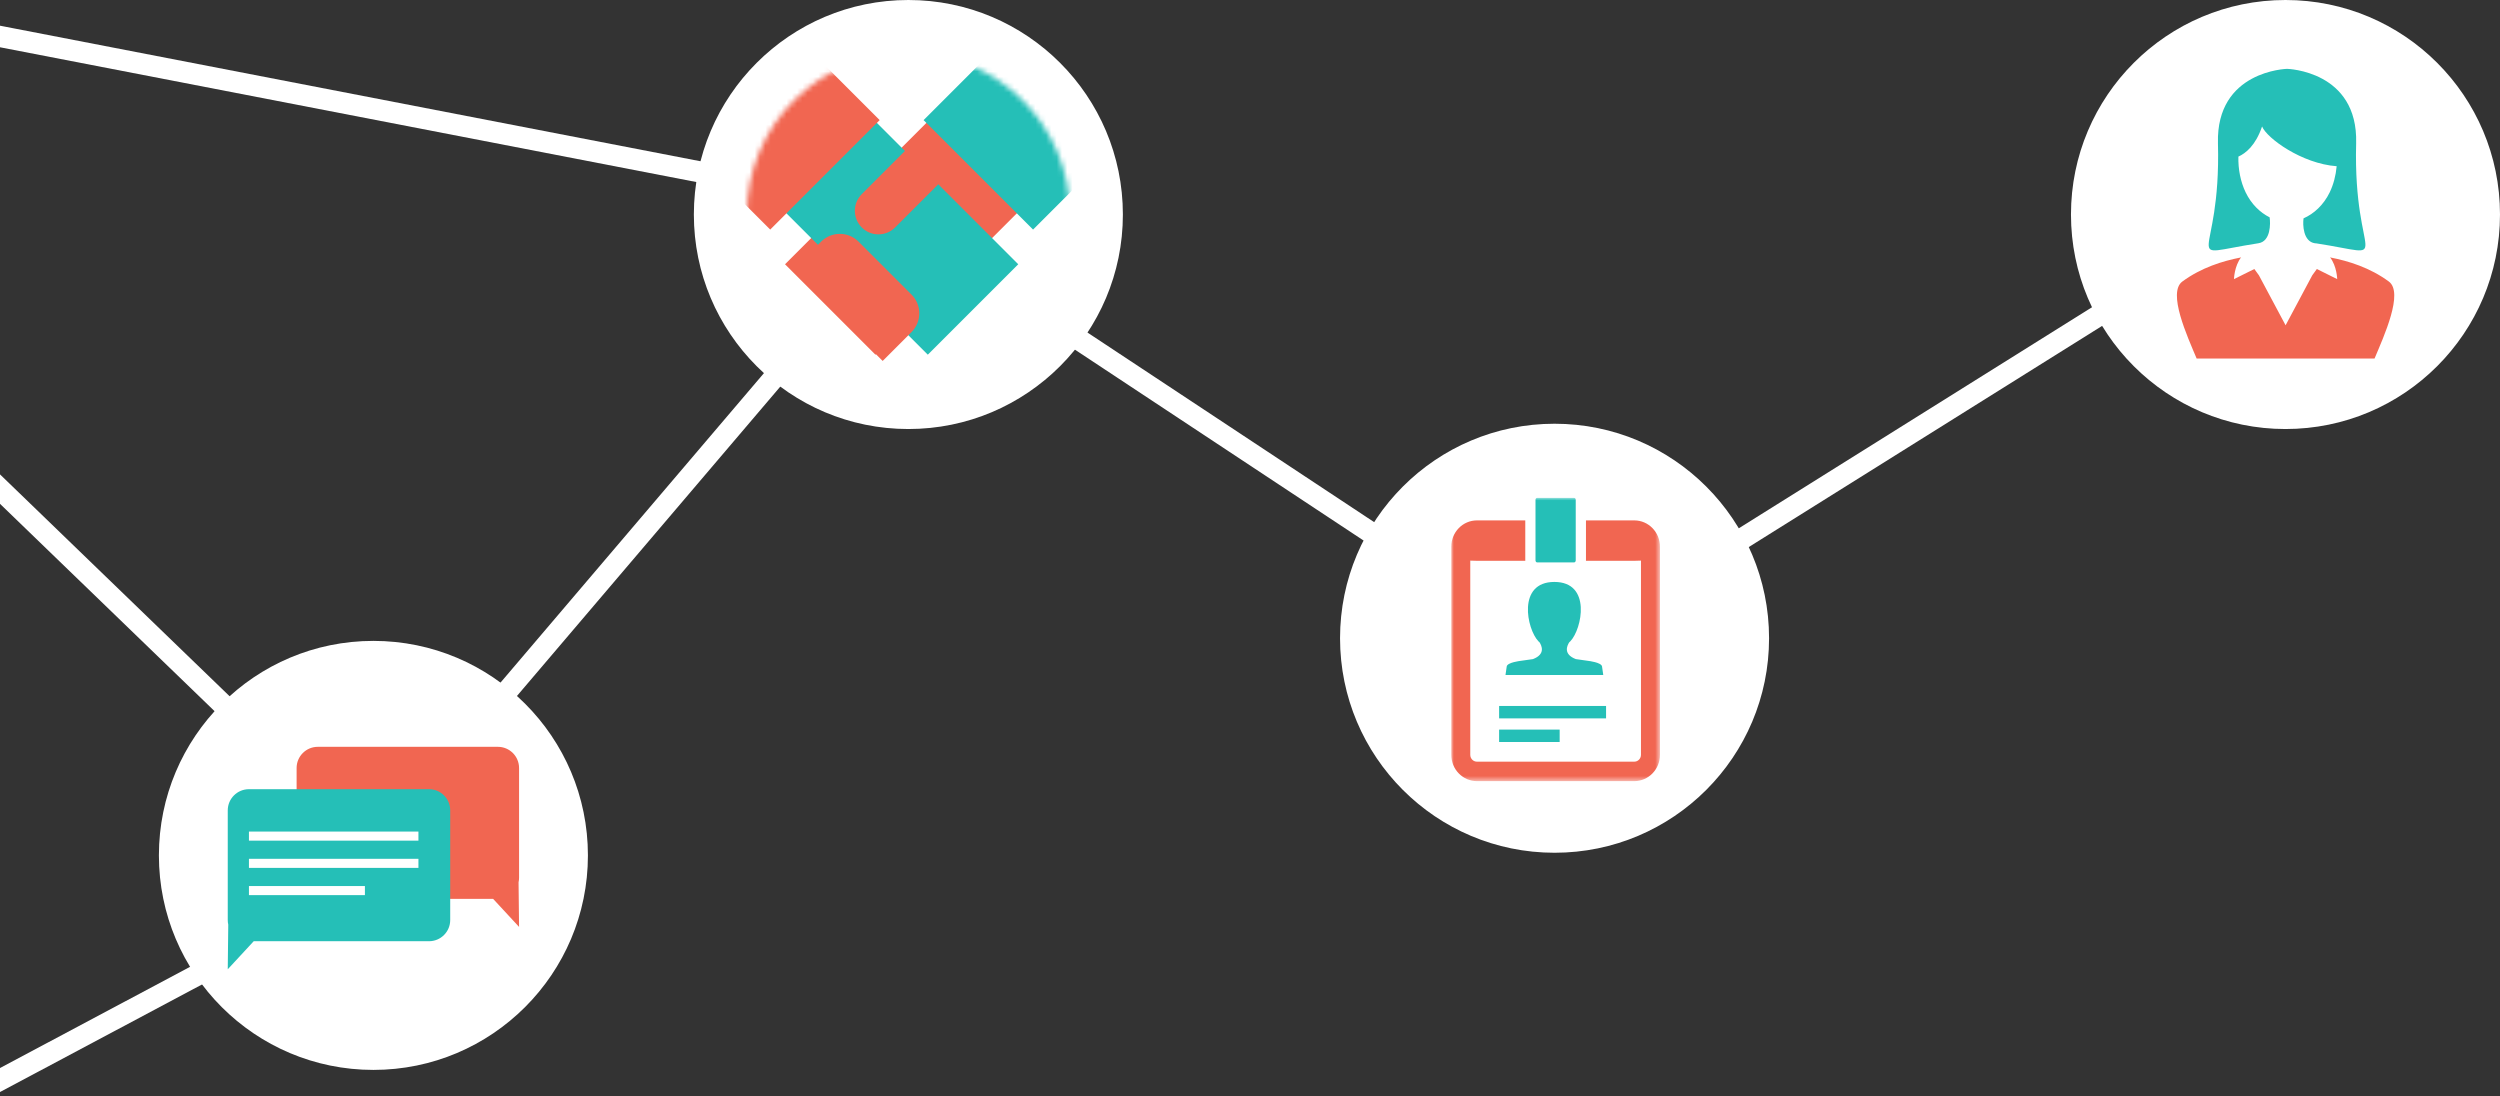 <?xml version="1.0" encoding="UTF-8"?>
<svg width="472px" height="207px" viewBox="0 0 472 207" version="1.1" xmlns="http://www.w3.org/2000/svg" xmlns:xlink="http://www.w3.org/1999/xlink">
    <rect x="0" y="0" width="472" height="207" fill="#333333" stroke="none"/>
    <!-- Generator: Sketch 49.1 (51147) - http://www.bohemiancoding.com/sketch -->
    <title>Solution Icons Top Left</title>
    <desc>Created with Sketch.</desc>
    <defs>
        <circle id="path-1" cx="30.5" cy="30.5" r="30.5"></circle>
        <polygon id="path-3" points="0 53.478 39.402 53.478 39.402 -0 0 -0"></polygon>
    </defs>
    <g id="Pages" stroke="none" stroke-width="1" fill="none" fill-rule="evenodd">
        <g id="/all-in-one-solution/" transform="translate(0, -126)">
            <g id="Solution-Icons-Top-Left" transform="translate(-20, 126)">
                <path d="M88.5,162.5 L191.5,41.5" id="Line" stroke="#FFFFFF" stroke-width="4" stroke-linecap="square"></path>
                <path d="M189.5,41.5 L313.5,123.5" id="Line-2" stroke="#FFFFFF" stroke-width="4" stroke-linecap="square"></path>
                <path d="M312.5,124.5 L451.5,37.5" id="Line-3" stroke="#FFFFFF" stroke-width="4" stroke-linecap="square"></path>
                <path d="M188.5,39.5 L2.5,3.5" id="Line-4" stroke="#FFFFFF" stroke-width="4" stroke-linecap="square"></path>
                <path d="M86.5,168.5 L9.5,209.5" id="Line-5" stroke="#FFFFFF" stroke-width="4" stroke-linecap="square"></path>
                <path d="M89.5,159.5 L0.5,73.5" id="Line-6" stroke="#FFFFFF" stroke-width="4" stroke-linecap="square"></path>
                <g id="Group-24" transform="translate(50, 121)">
                    <circle id="Oval-2-Copy" fill="#FFFFFF" cx="40.5" cy="40.5" r="40.5"></circle>
                    <g id="Group-2" transform="translate(13, 20)">
                        <path d="M17.902,28.703 L13,34 L13.096,25.576 C13.033,25.295 13,25.003 13,24.703 L13,4 C13,1.791 14.791,4.05812251e-16 17,0 L51,0 C53.209,-4.33003142e-15 55,1.791 55,4 L55,24.703 C55,26.912 53.209,28.703 51,28.703 L17.902,28.703 Z" id="Combined-Shape-Copy" fill="#F16651" transform="translate(34, 17) scale(-1, 1) translate(-34, -17) "></path>
                        <path d="M4.902,36.703 L0,42 L0.096,33.576 C0.033,33.295 3.67244692e-17,33.003 0,32.703 L0,12 C-2.705415e-16,9.791 1.791,8 4,8 L38,8 C40.209,8 42,9.791 42,12 L42,32.703 C42,34.912 40.209,36.703 38,36.703 L4.902,36.703 Z" id="Combined-Shape" fill="#25BFB7"></path>
                        <g id="Group" transform="translate(4, 16)" fill="#FFFFFF">
                            <rect id="Rectangle-9" x="0" y="0" width="32" height="1.714"></rect>
                            <rect id="Rectangle-9-Copy" x="0" y="5.143" width="32" height="1.714"></rect>
                            <rect id="Rectangle-9-Copy-2" x="0" y="10.286" width="21.895" height="1.714"></rect>
                        </g>
                    </g>
                </g>
                <g id="Group-23" transform="translate(151, 0)">
                    <circle id="Oval-2-Copy" fill="#FFFFFF" cx="40.5" cy="40.5" r="40.5"></circle>
                    <g id="Rectangle-+-Rectangle-+-Rectangle-+-Rectangle-+-Rectangle-+-Rectangle-Mask" transform="translate(10, 10)">
                        <g id="Group">
                            <mask id="mask-2" fill="white">
                                <use xlink:href="#path-1"></use>
                            </mask>
                            <g id="Mask"></g>
                            <g mask="url(#mask-2)" id="Rectangle">
                                <g transform="translate(-22.875, -15.25)">
                                    <rect fill="#F16651" transform="translate(52.104, 50.198) scale(-1, 1) rotate(45) translate(-52.104, -50.198) " x="33.042" y="38.125" width="38.125" height="24.146"></rect>
                                    <rect fill="#25BFB7" transform="translate(52.104, 50.198) rotate(45) translate(-52.104, -50.198) " x="33.042" y="38.125" width="38.125" height="24.146"></rect>
                                    <path d="M43.125,48.292 L50.833,48.292 L50.833,72.438 L43.125,72.438 C40.364,72.438 38.125,70.199 38.125,67.438 L38.125,53.292 C38.125,50.53 40.364,48.292 43.125,48.292 Z" fill="#F16651" transform="translate(44.479, 60.365) scale(-1, 1) rotate(45) translate(-44.479, -60.365) "></path>
                                    <path d="M40.667,34.312 L62.906,34.312 C65.363,34.312 67.354,36.304 67.354,38.76 L67.354,38.76 C67.354,41.217 65.363,43.208 62.906,43.208 L40.667,43.208 L40.667,34.312 Z" fill="#F16651" transform="translate(54.01, 38.76) scale(-1, 1) rotate(45) translate(-54.01, -38.76) "></path>
                                    <rect fill="#25BFB7" transform="translate(80.062, 24.781) scale(-1, 1) rotate(45) translate(-80.062, -24.781) " x="61" y="10.167" width="38.125" height="29.229"></rect>
                                    <rect fill="#F16651" transform="translate(24.146, 24.781) rotate(45) translate(-24.146, -24.781) " x="5.083" y="10.167" width="38.125" height="29.229"></rect>
                                </g>
                            </g>
                        </g>
                    </g>
                </g>
                <g id="Group-22" transform="translate(273, 80)">
                    <circle id="Oval-2" fill="#FFFFFF" cx="40.5" cy="40.5" r="40.5"></circle>
                    <g id="Simplified-Screening" transform="translate(21, 14)">
                        <path d="M16.669,27.275 C16.595,27.208 16.52,27.144 16.448,27.07 C14.247,24.763 12.408,15.87 19.467,15.87 C26.525,15.87 24.686,24.763 22.484,27.07 C22.414,27.144 22.339,27.208 22.264,27.277 C21.887,27.88 21.068,29.495 23.509,30.438 L25.909,30.779 C25.909,30.779 28.346,31.064 28.463,31.825 C28.579,32.584 28.696,33.441 28.696,33.441 L19.641,33.441 L19.292,33.441 L10.237,33.441 C10.237,33.441 10.354,32.584 10.47,31.825 C10.586,31.064 13.023,30.779 13.023,30.779 L15.422,30.439 C17.867,29.498 17.047,27.878 16.669,27.275 Z" id="Fill-1" fill="#25BFB7"></path>
                        <mask id="mask-4" fill="white">
                            <use xlink:href="#path-3"></use>
                        </mask>
                        <g id="Clip-4"></g>
                        <polygon id="Fill-3" fill="#25BFB7" mask="url(#mask-4)" points="9.033 41.63 29.225 41.63 29.225 39.286 9.033 39.286"></polygon>
                        <polygon id="Fill-5" fill="#25BFB7" mask="url(#mask-4)" points="9.033 46.089 20.463 46.089 20.463 43.747 9.033 43.747"></polygon>
                        <path d="M15.914,11.879 C15.944,12.048 16.056,12.177 16.198,12.177 L23.204,12.177 C23.346,12.177 23.459,12.048 23.487,11.879 C23.491,11.854 23.499,11.83 23.499,11.803 L23.499,4.251 L23.499,0.375 C23.499,0.168 23.366,-7.69815877e-05 23.204,-7.69815877e-05 L16.198,-7.69815877e-05 C16.035,-7.69815877e-05 15.902,0.168 15.902,0.375 L15.902,4.251 L15.902,11.803 C15.902,11.83 15.911,11.854 15.914,11.879" id="Fill-6" fill="#25BFB7" mask="url(#mask-4)"></path>
                        <path d="M34.56,4.251 L25.43,4.251 L25.43,11.803 C25.43,11.829 25.423,11.853 25.422,11.879 L34.56,11.879 C35.009,11.879 35.431,11.866 35.814,11.843 L35.814,48.516 C35.814,49.226 35.251,49.802 34.56,49.802 L4.842,49.802 C4.15,49.802 3.587,49.226 3.587,48.516 L3.587,11.843 C3.971,11.866 4.394,11.879 4.842,11.879 L13.98,11.879 C13.978,11.853 13.972,11.829 13.972,11.803 L13.972,4.251 L4.842,4.251 C2.171,4.251 0,6.476 0,9.211 L0,48.516 C0,51.252 2.171,53.478 4.842,53.478 L34.56,53.478 C37.23,53.478 39.402,51.252 39.402,48.516 L39.402,9.211 C39.402,6.476 37.23,4.251 34.56,4.251" id="Fill-7" fill="#F16651" mask="url(#mask-4)"></path>
                    </g>
                </g>
                <g id="Group-22-Copy" transform="translate(411, 0)">
                    <circle id="Oval-2" fill="#FFFFFF" cx="40.5" cy="40.5" r="40.5"></circle>
                    <g id="Online-Consultation" transform="translate(20, 13)">
                        <path d="M40.011,40.152 C36.444,37.523 32.367,36.268 29,35.617 L29.027,35.613 C28.983,35.597 28.948,35.581 28.906,35.565 C30.218,37.279 30.262,39.698 30.262,39.698 L26.42,37.789 L25.552,38.984 L20.52,48.416 L15.486,38.984 L14.619,37.789 L10.777,39.698 C10.777,39.698 10.82,37.279 12.132,35.565 C12.09,35.581 12.055,35.597 12.011,35.613 L12.038,35.617 C8.671,36.268 4.593,37.523 1.027,40.152 C-1.813,42.245 1.95,50.464 3.728,54.696 L20.52,54.696 L37.311,54.696 C39.088,50.464 42.852,42.245 40.011,40.152" id="Fill-3" fill="#F16651"></path>
                        <path d="M15.363,32.93 C17.74,32.598 17.68,29.172 17.506,28.032 C15.715,27.137 14.054,25.548 12.978,23.319 C12.016,21.33 11.545,18.934 11.608,16.566 C12.962,15.959 14.854,14.493 16.079,10.879 C16.988,13.101 23.594,17.907 30.162,18.383 C30.004,20.134 29.563,21.839 28.847,23.319 C27.684,25.717 25.852,27.373 23.908,28.222 C23.738,29.396 23.818,32.616 26.067,32.93 L26.233,32.942 C26.233,32.937 26.23,32.934 26.23,32.934 C41.654,35.312 33.226,37.164 33.841,14.039 C34.207,0.323 20.794,0 20.794,0 C20.794,0 7.387,0.323 7.75,14.039 C8.369,37.164 -0.063,35.314 15.363,32.93" id="Fill-1" fill="#25BFB7"></path>
                    </g>
                </g>
            </g>
        </g>
    </g>
</svg>